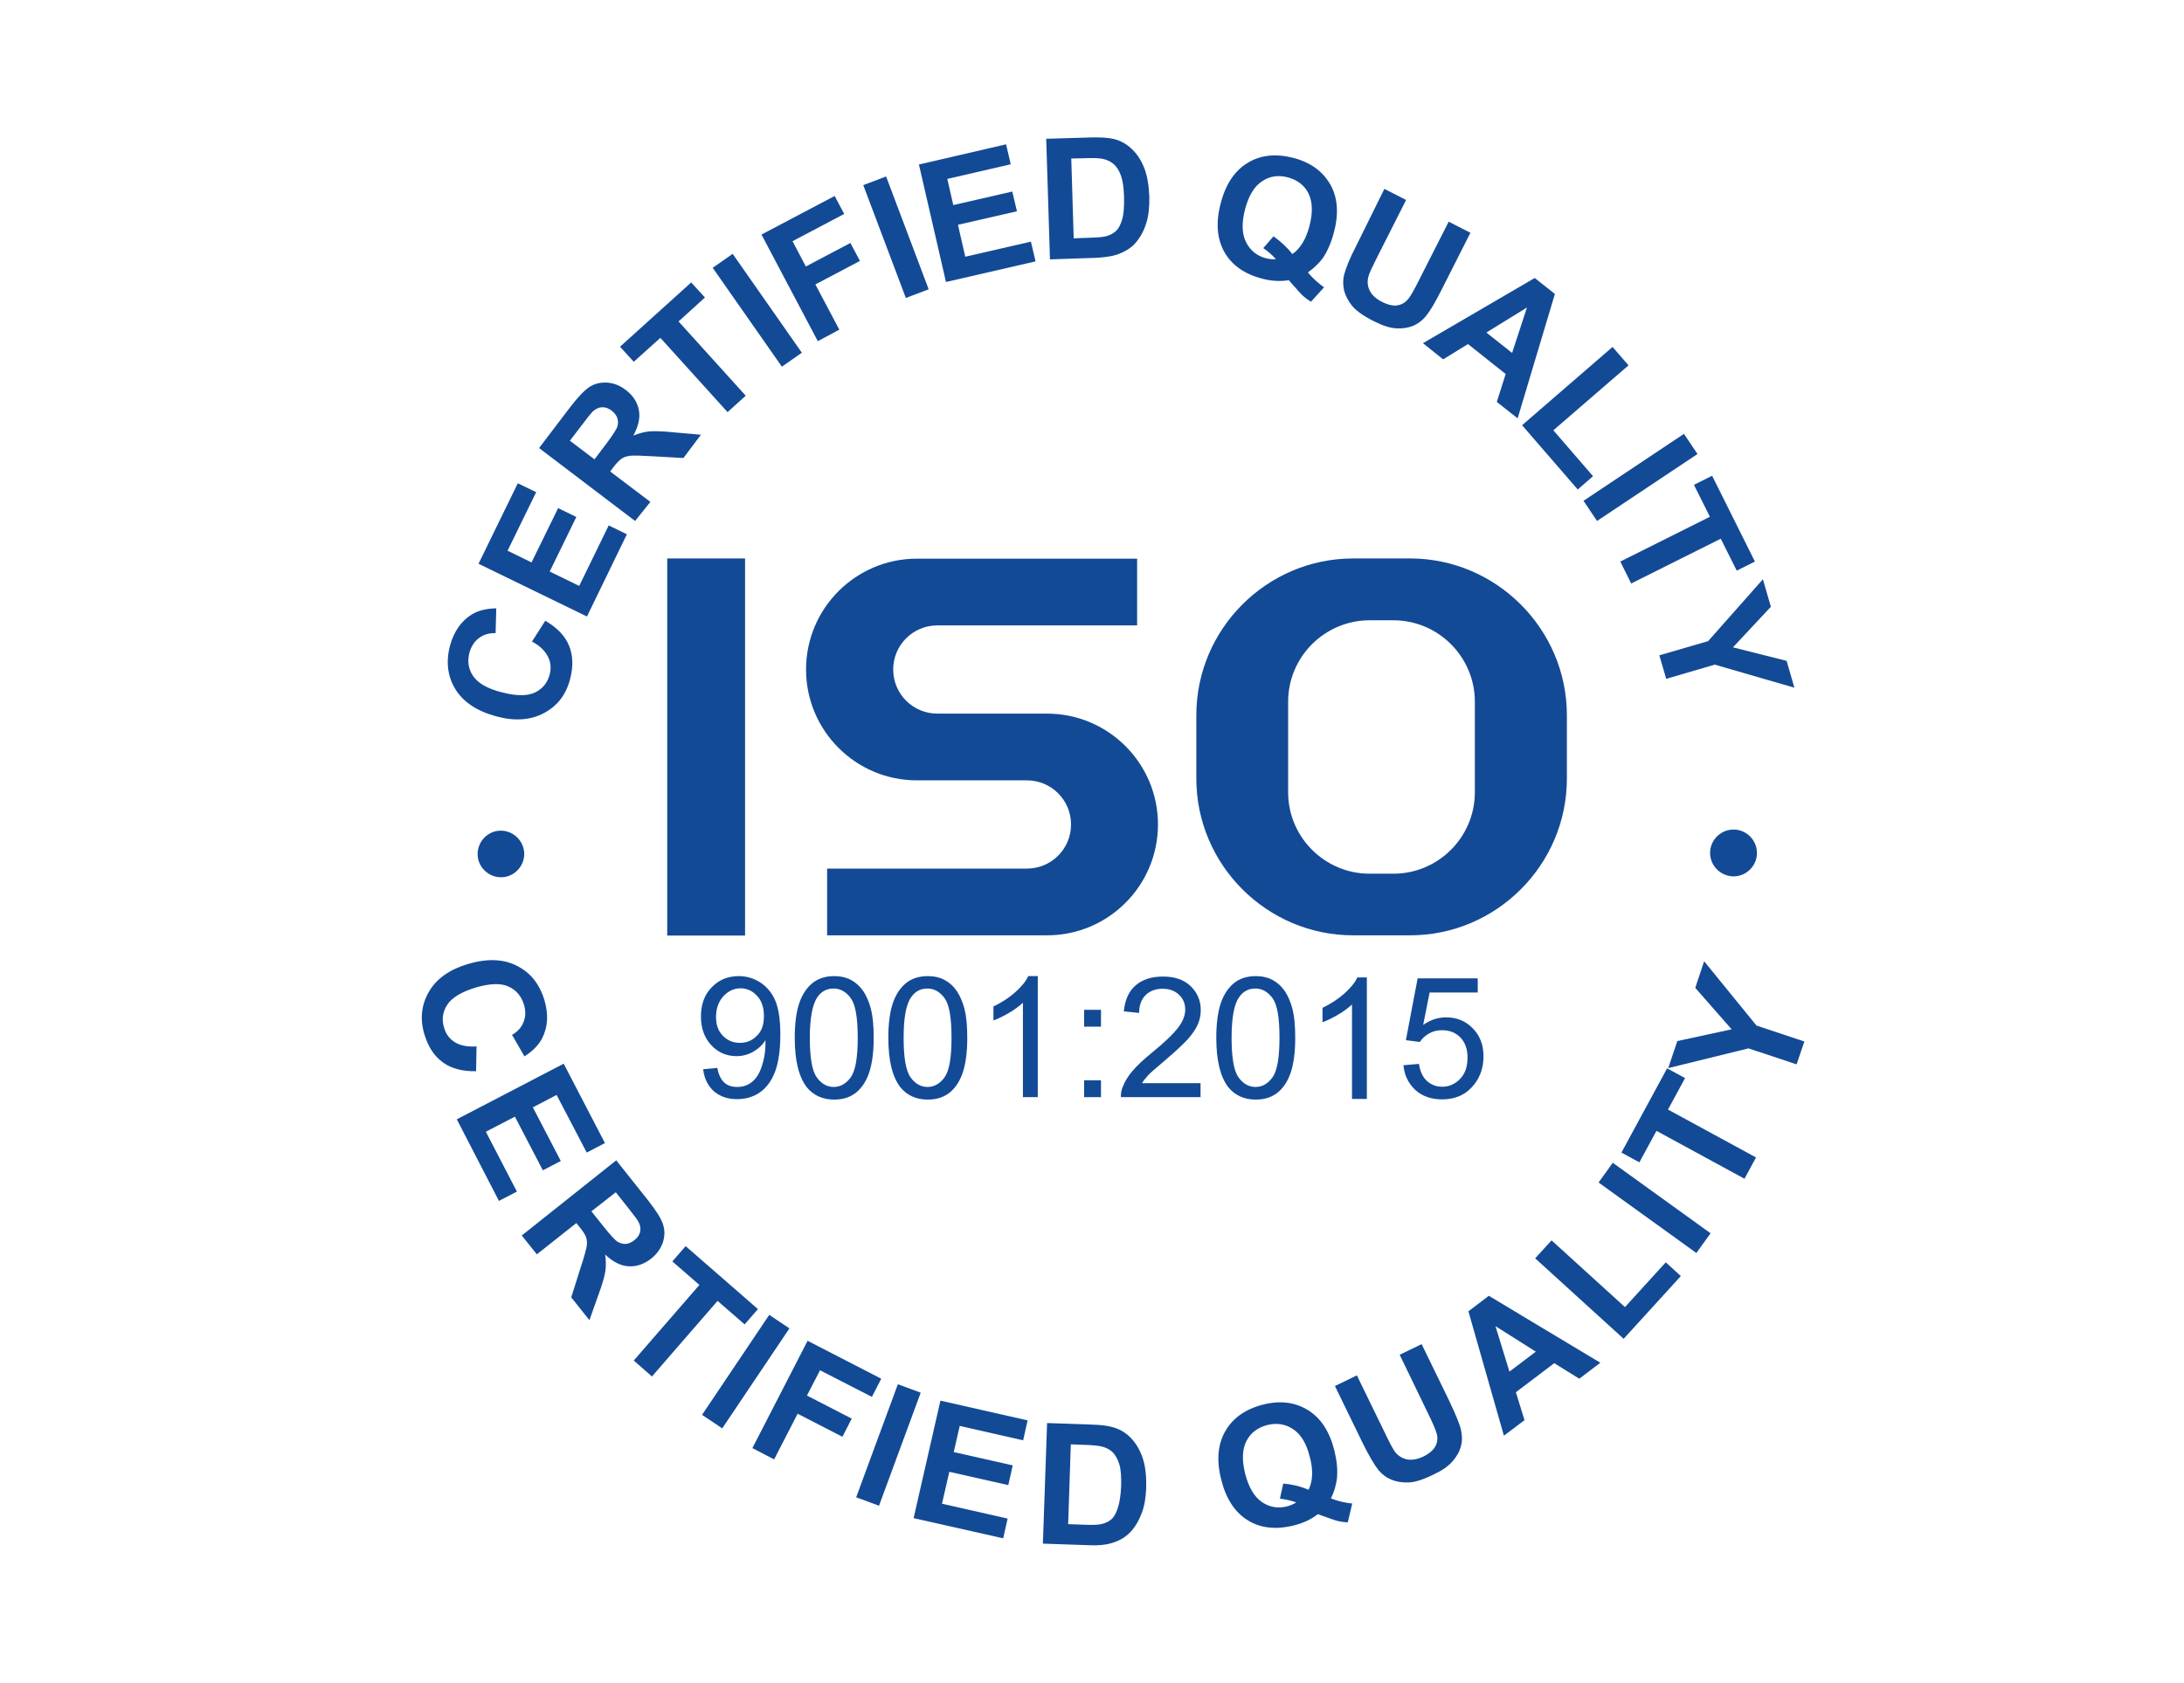 <?xml version="1.0" encoding="utf-8"?>
<!-- Generator: Adobe Illustrator 23.0.4, SVG Export Plug-In . SVG Version: 6.00 Build 0)  -->
<svg version="1.1" id="Layer_1" xmlns="http://www.w3.org/2000/svg" xmlns:xlink="http://www.w3.org/1999/xlink" x="0px" y="0px"
	 viewBox="0 0 98.49 75.9" style="enable-background:new 0 0 98.49 75.9;" xml:space="preserve">
<style type="text/css">
	.st0{fill:#134A96;}
</style>
<g id="XMLID_55_">
	<g id="XMLID_119_">
		<g id="XMLID_240_">
			<g id="XMLID_243_">
				<path id="XMLID_246_" class="st0" d="M23.64,38.46c0.03,0.58-0.42,1.08-0.99,1.11c-0.58,0.03-1.08-0.42-1.11-0.99
					c-0.03-0.58,0.42-1.08,0.99-1.11C23.11,37.44,23.6,37.89,23.64,38.46z"/>
				<path id="XMLID_244_" class="st0" d="M77.12,38.42c0.03-0.58,0.53-1.03,1.11-1c0.58,0.03,1.03,0.53,1,1.11
					c-0.03,0.58-0.53,1.03-1.11,1C77.53,39.49,77.09,38.99,77.12,38.42z"/>
			</g>
		</g>
		<g id="XMLID_170_">
			<rect id="XMLID_239_" x="30.09" y="25.19" class="st0" width="3.51" height="17.01"/>
			<path id="XMLID_237_" class="st0" d="M46.7,32.19l0.52,0c2.76,0,5,2.24,5,5c0,2.76-2.24,5-5,5H37.3v-3.01h9.01
				c1.1,0,1.99-0.89,1.99-1.99c0-1.1-0.89-1.99-1.99-1.99v0h-4.44l-0.52,0c-2.76,0-5-2.24-5-5c0-2.76,2.24-5,5-5h9.93v3.01h-9.01
				c-1.1,0-1.99,0.89-1.99,1.99c0,1.1,0.89,1.99,1.99,1.99v0H46.7z"/>
			<path id="XMLID_176_" class="st0" d="M63.59,25.19h-2.57c-3.89,0-7.07,3.18-7.07,7.07v2.86c0,3.89,3.18,7.07,7.07,7.07h2.57
				c3.89,0,7.07-3.18,7.07-7.07v-2.86C70.66,28.38,67.48,25.19,63.59,25.19z M66.51,35.74c0,2.02-1.65,3.67-3.67,3.67h-1.08
				c-2.02,0-3.67-1.65-3.67-3.67v-4.09c0-2.02,1.65-3.67,3.67-3.67h1.08c2.02,0,3.67,1.65,3.67,3.67V35.74z"/>
		</g>
		<g id="XMLID_115_">
			<path id="XMLID_116_" class="st0" d="M31.71,48.23l0.64-0.06c0.05,0.3,0.16,0.52,0.31,0.66c0.15,0.14,0.35,0.2,0.59,0.2
				c0.21,0,0.39-0.05,0.54-0.14c0.15-0.09,0.28-0.22,0.38-0.38c0.1-0.16,0.18-0.37,0.25-0.64c0.07-0.27,0.1-0.54,0.1-0.82
				c0-0.03,0-0.07,0-0.13c-0.13,0.21-0.32,0.39-0.55,0.52s-0.48,0.2-0.75,0.2c-0.45,0-0.83-0.16-1.14-0.49
				c-0.31-0.33-0.47-0.76-0.47-1.29c0-0.55,0.16-1,0.49-1.33c0.33-0.34,0.73-0.5,1.22-0.5c0.35,0,0.68,0.1,0.97,0.29
				s0.52,0.46,0.67,0.81c0.15,0.35,0.23,0.86,0.23,1.53c0,0.7-0.08,1.25-0.23,1.66c-0.15,0.41-0.38,0.73-0.67,0.94
				s-0.65,0.32-1.05,0.32c-0.43,0-0.77-0.12-1.04-0.35C31.93,48.99,31.76,48.66,31.71,48.23z M34.45,45.83
				c0-0.38-0.1-0.69-0.31-0.91c-0.2-0.22-0.45-0.34-0.74-0.34c-0.3,0-0.56,0.12-0.78,0.36c-0.22,0.24-0.33,0.56-0.33,0.94
				c0,0.35,0.1,0.63,0.31,0.84c0.21,0.22,0.47,0.32,0.77,0.32c0.31,0,0.56-0.11,0.76-0.32C34.35,46.52,34.45,46.22,34.45,45.83z"/>
			<path id="XMLID_121_" class="st0" d="M35.84,46.81c0-0.64,0.07-1.16,0.2-1.55c0.13-0.39,0.33-0.69,0.59-0.91
				c0.26-0.21,0.59-0.32,0.99-0.32c0.29,0,0.55,0.06,0.77,0.18c0.22,0.12,0.4,0.29,0.55,0.51c0.14,0.22,0.26,0.49,0.34,0.81
				c0.08,0.32,0.12,0.75,0.12,1.29c0,0.64-0.07,1.15-0.2,1.55c-0.13,0.39-0.33,0.7-0.59,0.91c-0.26,0.21-0.59,0.32-0.99,0.32
				c-0.52,0-0.94-0.19-1.24-0.56C36.02,48.57,35.84,47.83,35.84,46.81z M36.52,46.81c0,0.89,0.1,1.49,0.31,1.78
				c0.21,0.3,0.47,0.44,0.77,0.44s0.56-0.15,0.77-0.44c0.21-0.3,0.31-0.89,0.31-1.78c0-0.9-0.1-1.49-0.31-1.78s-0.47-0.44-0.78-0.44
				c-0.31,0-0.55,0.13-0.73,0.39C36.64,45.3,36.52,45.92,36.52,46.81z"/>
			<path id="XMLID_124_" class="st0" d="M40.06,46.81c0-0.64,0.07-1.16,0.2-1.55c0.13-0.39,0.33-0.69,0.59-0.91
				c0.26-0.21,0.59-0.32,0.99-0.32c0.29,0,0.55,0.06,0.77,0.18c0.22,0.12,0.4,0.29,0.55,0.51c0.14,0.22,0.26,0.49,0.34,0.81
				c0.08,0.32,0.12,0.75,0.12,1.29c0,0.64-0.07,1.15-0.2,1.55c-0.13,0.39-0.33,0.7-0.59,0.91c-0.26,0.21-0.59,0.32-0.99,0.32
				c-0.52,0-0.94-0.19-1.24-0.56C40.24,48.57,40.06,47.83,40.06,46.81z M40.75,46.81c0,0.89,0.1,1.49,0.31,1.78
				c0.21,0.3,0.47,0.44,0.77,0.44s0.56-0.15,0.77-0.44c0.21-0.3,0.31-0.89,0.31-1.78c0-0.9-0.1-1.49-0.31-1.78s-0.47-0.44-0.78-0.44
				c-0.31,0-0.55,0.13-0.73,0.39C40.86,45.3,40.75,45.92,40.75,46.81z"/>
			<path id="XMLID_127_" class="st0" d="M46.8,49.49h-0.67v-4.26c-0.16,0.15-0.37,0.31-0.63,0.46s-0.5,0.27-0.7,0.34V45.4
				c0.37-0.18,0.7-0.39,0.98-0.64c0.28-0.25,0.48-0.49,0.59-0.73h0.43V49.49z"/>
			<path id="XMLID_129_" class="st0" d="M48.89,46.31v-0.76h0.76v0.76H48.89z M48.89,49.49v-0.76h0.76v0.76H48.89z"/>
			<path id="XMLID_132_" class="st0" d="M54.14,48.85v0.64h-3.59c-0.01-0.16,0.02-0.32,0.08-0.46c0.09-0.24,0.24-0.49,0.44-0.72
				c0.2-0.24,0.49-0.51,0.87-0.82c0.59-0.48,0.99-0.87,1.2-1.15c0.21-0.28,0.31-0.55,0.31-0.8c0-0.26-0.09-0.49-0.28-0.67
				c-0.19-0.18-0.44-0.27-0.74-0.27c-0.32,0-0.58,0.1-0.77,0.29c-0.19,0.19-0.29,0.46-0.29,0.8l-0.69-0.07
				c0.05-0.51,0.22-0.9,0.53-1.17c0.31-0.27,0.72-0.4,1.24-0.4c0.52,0,0.94,0.14,1.24,0.43c0.3,0.29,0.46,0.65,0.46,1.08
				c0,0.22-0.04,0.43-0.13,0.64s-0.24,0.43-0.44,0.66c-0.21,0.23-0.55,0.55-1.03,0.96c-0.4,0.34-0.66,0.56-0.77,0.68
				c-0.11,0.12-0.21,0.24-0.28,0.36H54.14z"/>
			<path id="XMLID_134_" class="st0" d="M54.85,46.81c0-0.64,0.07-1.16,0.2-1.55c0.13-0.39,0.33-0.69,0.59-0.91
				c0.26-0.21,0.59-0.32,0.99-0.32c0.29,0,0.55,0.06,0.77,0.18c0.22,0.12,0.4,0.29,0.55,0.51c0.14,0.22,0.26,0.49,0.34,0.81
				c0.08,0.32,0.12,0.75,0.12,1.29c0,0.64-0.07,1.15-0.2,1.55c-0.13,0.39-0.33,0.7-0.59,0.91c-0.26,0.21-0.59,0.32-0.99,0.32
				c-0.52,0-0.94-0.19-1.24-0.56C55.03,48.57,54.85,47.83,54.85,46.81z M55.54,46.81c0,0.89,0.1,1.49,0.31,1.78
				c0.21,0.3,0.47,0.44,0.77,0.44c0.31,0,0.56-0.15,0.77-0.44c0.21-0.3,0.31-0.89,0.31-1.78c0-0.9-0.1-1.49-0.31-1.78
				s-0.47-0.44-0.78-0.44c-0.31,0-0.55,0.13-0.73,0.39C55.65,45.3,55.54,45.92,55.54,46.81z"/>
		</g>
	</g>
	<g id="XMLID_78_">
		<path id="XMLID_79_" class="st0" d="M23.99,28.94l0.6-0.94c0.53,0.31,0.89,0.68,1.07,1.12s0.2,0.94,0.05,1.51
			c-0.18,0.7-0.57,1.21-1.17,1.53c-0.59,0.32-1.31,0.38-2.13,0.16c-0.88-0.23-1.5-0.64-1.86-1.21s-0.45-1.24-0.26-1.97
			c0.17-0.64,0.5-1.12,0.98-1.42c0.29-0.18,0.66-0.27,1.11-0.28l-0.03,1.12c-0.29-0.01-0.54,0.06-0.75,0.22s-0.35,0.38-0.43,0.66
			c-0.1,0.39-0.05,0.74,0.17,1.06s0.64,0.56,1.26,0.72c0.67,0.18,1.17,0.18,1.52,0.02c0.35-0.17,0.57-0.44,0.67-0.82
			c0.07-0.28,0.05-0.55-0.08-0.8S24.36,29.13,23.99,28.94z"/>
		<path id="XMLID_81_" class="st0" d="M26.47,27.81l-4.89-2.38l1.77-3.63l0.83,0.4l-1.29,2.64l1.08,0.53l1.2-2.45l0.82,0.4
			l-1.2,2.46l1.33,0.65l1.33-2.73l0.82,0.4L26.47,27.81z"/>
		<path id="XMLID_83_" class="st0" d="M28.64,23.5l-4.33-3.29l1.4-1.84c0.35-0.46,0.65-0.77,0.88-0.92c0.24-0.15,0.5-0.21,0.8-0.19
			c0.29,0.02,0.57,0.13,0.83,0.33c0.33,0.25,0.52,0.55,0.59,0.9c0.07,0.35-0.02,0.74-0.25,1.16c0.25-0.1,0.49-0.17,0.72-0.19
			c0.23-0.02,0.59-0.01,1.08,0.04l1.25,0.11l-0.79,1.05l-1.42-0.08c-0.51-0.03-0.84-0.04-0.99-0.02c-0.15,0.02-0.28,0.06-0.38,0.13
			c-0.1,0.07-0.23,0.2-0.38,0.4l-0.13,0.18l1.81,1.37L28.64,23.5z M26.81,20.72l0.49-0.65c0.32-0.42,0.5-0.7,0.54-0.83
			c0.04-0.13,0.04-0.26,0-0.38s-0.13-0.24-0.26-0.34c-0.15-0.11-0.29-0.16-0.44-0.15c-0.15,0.01-0.29,0.08-0.42,0.2
			c-0.06,0.06-0.23,0.27-0.5,0.63l-0.52,0.68L26.81,20.72z"/>
		<path id="XMLID_86_" class="st0" d="M32.81,18.59l-3.03-3.35l-1.2,1.08l-0.62-0.68l3.21-2.9l0.62,0.68l-1.19,1.08l3.03,3.35
			L32.81,18.59z"/>
		<path id="XMLID_88_" class="st0" d="M35.26,16.54l-3.12-4.46l0.9-0.63l3.12,4.46L35.26,16.54z"/>
		<path id="XMLID_90_" class="st0" d="M36.88,15.39l-2.54-4.81l3.3-1.74l0.43,0.81l-2.33,1.23l0.6,1.14l2.01-1.06l0.43,0.81
			l-2.01,1.06l1.08,2.04L36.88,15.39z"/>
		<path id="XMLID_92_" class="st0" d="M40.85,13.44l-1.92-5.09l1.03-0.39l1.92,5.09L40.85,13.44z"/>
		<path id="XMLID_94_" class="st0" d="M42.66,12.72l-1.22-5.3l3.93-0.91l0.21,0.9l-2.86,0.66l0.27,1.18l2.66-0.61l0.21,0.89
			l-2.66,0.61l0.33,1.44l2.96-0.68l0.21,0.89L42.66,12.72z"/>
		<path id="XMLID_96_" class="st0" d="M47.18,6.26l2.01-0.06c0.45-0.01,0.8,0.01,1.04,0.07c0.32,0.08,0.6,0.24,0.83,0.47
			c0.24,0.23,0.42,0.52,0.55,0.86c0.13,0.34,0.2,0.77,0.22,1.28c0.01,0.45-0.03,0.83-0.13,1.16c-0.12,0.4-0.31,0.73-0.55,0.98
			c-0.18,0.19-0.44,0.34-0.76,0.46c-0.24,0.08-0.56,0.13-0.97,0.15l-2.07,0.07L47.18,6.26z M48.31,7.15l0.11,3.6l0.82-0.03
			c0.31-0.01,0.53-0.03,0.66-0.07c0.18-0.05,0.32-0.13,0.44-0.24c0.11-0.11,0.2-0.29,0.27-0.53c0.07-0.25,0.09-0.58,0.08-1
			s-0.06-0.74-0.14-0.96c-0.08-0.22-0.19-0.4-0.33-0.52c-0.14-0.12-0.31-0.2-0.52-0.24c-0.15-0.03-0.46-0.04-0.9-0.02L48.31,7.15z"
			/>
		<path id="XMLID_99_" class="st0" d="M58.98,12.29c0.21,0.25,0.46,0.48,0.73,0.67l-0.59,0.65c-0.15-0.09-0.29-0.2-0.42-0.32
			c-0.03-0.03-0.22-0.24-0.58-0.65c-0.38,0.06-0.79,0.04-1.2-0.07c-0.81-0.21-1.38-0.62-1.71-1.21c-0.33-0.6-0.39-1.33-0.16-2.19
			c0.22-0.86,0.63-1.47,1.21-1.82c0.58-0.36,1.27-0.43,2.06-0.23c0.78,0.2,1.33,0.61,1.67,1.2s0.39,1.33,0.16,2.18
			c-0.12,0.45-0.29,0.84-0.5,1.15C59.47,11.88,59.25,12.1,58.98,12.29z M58.28,11.46c0.18-0.12,0.33-0.29,0.46-0.5
			s0.23-0.46,0.31-0.76c0.16-0.61,0.14-1.1-0.04-1.47s-0.5-0.61-0.93-0.73c-0.43-0.11-0.82-0.06-1.17,0.18
			c-0.35,0.23-0.6,0.65-0.76,1.25c-0.16,0.61-0.15,1.11,0.04,1.49c0.19,0.38,0.49,0.62,0.9,0.73c0.15,0.04,0.3,0.05,0.45,0.04
			c-0.18-0.2-0.37-0.36-0.57-0.5l0.46-0.53C57.74,10.88,58.03,11.14,58.28,11.46z"/>
		<path id="XMLID_102_" class="st0" d="M62.43,8.52l0.98,0.5l-1.33,2.63c-0.21,0.42-0.34,0.69-0.37,0.83
			c-0.06,0.22-0.04,0.43,0.06,0.63c0.1,0.2,0.28,0.37,0.56,0.51c0.28,0.14,0.52,0.19,0.71,0.15c0.2-0.04,0.35-0.14,0.47-0.29
			s0.27-0.42,0.46-0.8l1.36-2.68l0.98,0.5l-1.29,2.55c-0.29,0.58-0.53,0.98-0.7,1.19s-0.38,0.37-0.6,0.46
			c-0.23,0.09-0.48,0.13-0.77,0.11c-0.29-0.02-0.62-0.13-1.01-0.33c-0.46-0.23-0.79-0.47-0.97-0.69c-0.18-0.23-0.3-0.46-0.36-0.7
			c-0.05-0.24-0.05-0.47,0-0.68c0.08-0.31,0.25-0.74,0.53-1.28L62.43,8.52z"/>
		<path id="XMLID_104_" class="st0" d="M68.44,18.87l-0.94-0.74l0.4-1.26l-1.7-1.35l-1.12,0.69l-0.91-0.73l5.04-2.94l0.91,0.72
			L68.44,18.87z M68.19,15.92l0.67-2.05L67.03,15L68.19,15.92z"/>
		<path id="XMLID_107_" class="st0" d="M68.64,19.18l4.08-3.53l0.72,0.83l-3.39,2.93l1.79,2.07l-0.69,0.6L68.64,19.18z"/>
		<path id="XMLID_109_" class="st0" d="M71.41,22.59l4.53-3.02l0.61,0.91l-4.53,3.02L71.41,22.59z"/>
		<path id="XMLID_111_" class="st0" d="M73.07,25.33l4.04-2.02l-0.72-1.44l0.82-0.41l1.93,3.87l-0.82,0.41l-0.72-1.44l-4.04,2.02
			L73.07,25.33z"/>
		<path id="XMLID_113_" class="st0" d="M74.83,29.56l2.2-0.64l2.47-2.79l0.36,1.24l-1.71,1.83l2.42,0.61l0.35,1.21l-3.59-1.04
			l-2.19,0.64L74.83,29.56z"/>
	</g>
	<g id="XMLID_30_">
		<path id="XMLID_31_" class="st0" d="M21.49,47.2l-0.02,1.12c-0.62,0.01-1.12-0.12-1.5-0.4c-0.39-0.28-0.66-0.7-0.83-1.26
			c-0.21-0.69-0.14-1.33,0.2-1.92c0.34-0.59,0.92-1,1.74-1.25c0.87-0.26,1.61-0.24,2.22,0.07c0.61,0.3,1.03,0.82,1.25,1.55
			c0.19,0.64,0.16,1.21-0.1,1.72c-0.15,0.3-0.42,0.58-0.8,0.82l-0.56-0.97c0.25-0.14,0.43-0.34,0.52-0.58
			c0.1-0.24,0.1-0.5,0.02-0.78c-0.12-0.39-0.35-0.66-0.7-0.82c-0.35-0.16-0.83-0.14-1.46,0.04c-0.66,0.2-1.09,0.46-1.3,0.78
			c-0.21,0.32-0.26,0.67-0.14,1.05c0.08,0.28,0.24,0.49,0.48,0.64S21.08,47.23,21.49,47.2z"/>
		<path id="XMLID_33_" class="st0" d="M20.6,50.49l4.82-2.51l1.86,3.58l-0.82,0.43l-1.36-2.6l-1.07,0.56l1.26,2.42l-0.81,0.42
			l-1.26-2.42l-1.31,0.68l1.4,2.7l-0.81,0.42L20.6,50.49z"/>
		<path id="XMLID_35_" class="st0" d="M23.53,55.73l4.26-3.39l1.44,1.81c0.36,0.46,0.59,0.82,0.67,1.08
			c0.09,0.27,0.08,0.54-0.01,0.82c-0.1,0.28-0.27,0.52-0.52,0.72c-0.32,0.25-0.66,0.37-1.02,0.35c-0.36-0.02-0.71-0.2-1.06-0.53
			c0.04,0.27,0.04,0.52,0.01,0.74s-0.13,0.57-0.3,1.04l-0.42,1.18l-0.82-1.03l0.43-1.36c0.16-0.48,0.24-0.8,0.27-0.95
			c0.02-0.15,0.01-0.28-0.03-0.4c-0.04-0.12-0.14-0.27-0.3-0.47l-0.14-0.17l-1.78,1.41L23.53,55.73z M26.67,54.64l0.51,0.64
			c0.33,0.41,0.55,0.66,0.67,0.73c0.12,0.07,0.24,0.11,0.37,0.1c0.13-0.01,0.26-0.07,0.39-0.17c0.14-0.11,0.23-0.24,0.26-0.39
			c0.03-0.15,0-0.3-0.09-0.46c-0.04-0.08-0.21-0.29-0.48-0.64l-0.53-0.67L26.67,54.64z"/>
		<path id="XMLID_38_" class="st0" d="M28.58,61.37l2.96-3.41l-1.22-1.06l0.6-0.69l3.26,2.84l-0.6,0.69l-1.22-1.06l-2.96,3.41
			L28.58,61.37z"/>
		<path id="XMLID_41_" class="st0" d="M31.66,63.82l3.03-4.51l0.91,0.61l-3.03,4.51L31.66,63.82z"/>
		<path id="XMLID_44_" class="st0" d="M33.93,65.32l2.49-4.84l3.32,1.71l-0.42,0.82l-2.34-1.2l-0.59,1.14l2.02,1.04l-0.42,0.82
			l-2.02-1.04l-1.06,2.06L33.93,65.32z"/>
		<path id="XMLID_46_" class="st0" d="M38.61,67.54l1.88-5.1l1.03,0.38l-1.88,5.1L38.61,67.54z"/>
		<path id="XMLID_49_" class="st0" d="M41.2,68.48l1.21-5.3l3.93,0.89l-0.2,0.9l-2.86-0.65l-0.27,1.18l2.66,0.6l-0.2,0.89l-2.66-0.6
			l-0.33,1.44l2.96,0.67l-0.2,0.89L41.2,68.48z"/>
		<path id="XMLID_51_" class="st0" d="M47.22,64.19l2.01,0.07c0.45,0.01,0.79,0.06,1.03,0.14c0.31,0.1,0.58,0.28,0.8,0.53
			c0.22,0.25,0.38,0.55,0.49,0.9c0.11,0.35,0.15,0.78,0.14,1.29c-0.02,0.45-0.08,0.83-0.21,1.15c-0.15,0.39-0.35,0.71-0.61,0.94
			c-0.2,0.18-0.46,0.32-0.79,0.41c-0.25,0.07-0.57,0.1-0.98,0.08l-2.07-0.07L47.22,64.19z M48.29,65.15l-0.12,3.6l0.82,0.03
			c0.31,0.01,0.53,0,0.67-0.03c0.18-0.04,0.33-0.11,0.45-0.21c0.12-0.1,0.22-0.27,0.3-0.52c0.08-0.24,0.13-0.57,0.15-0.99
			c0.01-0.42-0.01-0.74-0.08-0.97c-0.07-0.23-0.17-0.41-0.29-0.54c-0.13-0.13-0.3-0.22-0.5-0.27c-0.15-0.04-0.45-0.07-0.9-0.08
			L48.29,65.15z"/>
		<path id="XMLID_57_" class="st0" d="M60.02,67.59c0.31,0.12,0.63,0.2,0.96,0.23l-0.2,0.85c-0.17-0.01-0.35-0.03-0.52-0.08
			c-0.04-0.01-0.31-0.1-0.83-0.29c-0.31,0.24-0.67,0.41-1.09,0.51c-0.81,0.2-1.51,0.12-2.08-0.24c-0.58-0.36-0.98-0.98-1.19-1.84
			c-0.22-0.86-0.15-1.59,0.19-2.18c0.34-0.59,0.91-0.99,1.69-1.19c0.78-0.2,1.46-0.11,2.04,0.25c0.58,0.36,0.98,0.98,1.19,1.84
			c0.11,0.46,0.15,0.87,0.11,1.25C60.25,66.99,60.17,67.29,60.02,67.59z M59.01,67.2c0.1-0.2,0.15-0.41,0.16-0.66
			c0.01-0.25-0.02-0.52-0.1-0.81c-0.15-0.61-0.4-1.03-0.75-1.26c-0.34-0.23-0.73-0.3-1.17-0.19c-0.43,0.11-0.75,0.35-0.94,0.72
			c-0.19,0.37-0.21,0.86-0.06,1.47c0.16,0.62,0.41,1.04,0.75,1.28c0.35,0.24,0.73,0.3,1.14,0.2c0.15-0.04,0.29-0.1,0.42-0.18
			c-0.25-0.09-0.5-0.14-0.74-0.17l0.15-0.68C58.25,66.95,58.63,67.04,59.01,67.2z"/>
		<path id="XMLID_62_" class="st0" d="M60.2,62.52l0.99-0.48l1.29,2.65c0.2,0.42,0.35,0.69,0.43,0.8c0.14,0.18,0.32,0.29,0.54,0.34
			c0.22,0.04,0.46,0,0.74-0.13c0.28-0.14,0.46-0.3,0.55-0.48c0.09-0.18,0.1-0.37,0.05-0.55c-0.05-0.18-0.17-0.46-0.36-0.85
			l-1.31-2.71l0.99-0.48l1.25,2.57c0.28,0.59,0.46,1.02,0.52,1.28c0.06,0.27,0.07,0.52,0,0.76c-0.06,0.24-0.19,0.46-0.38,0.68
			c-0.19,0.22-0.48,0.42-0.87,0.6c-0.47,0.23-0.85,0.35-1.14,0.35c-0.29,0.01-0.55-0.04-0.78-0.14c-0.22-0.1-0.4-0.24-0.54-0.41
			c-0.2-0.25-0.43-0.65-0.7-1.19L60.2,62.52z"/>
		<path id="XMLID_64_" class="st0" d="M72.17,61.47l-0.95,0.72l-1.13-0.7l-1.73,1.31l0.39,1.26l-0.93,0.7l-1.6-5.61l0.92-0.7
			L72.17,61.47z M69.26,60.97l-1.82-1.15l0.63,2.05L69.26,60.97z"/>
		<path id="XMLID_68_" class="st0" d="M73.22,60.39l-3.99-3.63l0.74-0.81l3.31,3.01l1.84-2.02l0.68,0.62L73.22,60.39z"/>
		<path id="XMLID_70_" class="st0" d="M76.5,56.52l-4.41-3.18l0.64-0.89l4.41,3.18L76.5,56.52z"/>
		<path id="XMLID_73_" class="st0" d="M78.67,53.17l-3.97-2.16l-0.77,1.42l-0.81-0.44l2.06-3.8l0.81,0.44l-0.77,1.42l3.97,2.16
			L78.67,53.17z"/>
		<path id="XMLID_76_" class="st0" d="M81.02,48.01l-2.17-0.72l-3.62,0.89l0.41-1.22l2.45-0.53l-1.64-1.87l0.4-1.2l2.36,2.9
			l2.16,0.72L81.02,48.01z"/>
	</g>
</g>
<path id="XMLID_1_" class="st0" d="M61.64,49.57h-0.67v-4.26c-0.16,0.15-0.37,0.31-0.63,0.46s-0.5,0.27-0.7,0.34v-0.65
	c0.37-0.18,0.7-0.39,0.98-0.64c0.28-0.25,0.48-0.49,0.59-0.73h0.43V49.57z"/>
<path id="XMLID_368_" class="st0" d="M63.29,48.05l0.7-0.06c0.05,0.34,0.17,0.6,0.36,0.77c0.19,0.17,0.42,0.26,0.68,0.26
	c0.32,0,0.59-0.12,0.82-0.36s0.33-0.56,0.33-0.96c0-0.38-0.11-0.68-0.32-0.9c-0.21-0.22-0.49-0.33-0.84-0.33
	c-0.21,0-0.41,0.05-0.58,0.15c-0.17,0.1-0.31,0.22-0.41,0.38l-0.63-0.08l0.53-2.79h2.71v0.64h-2.17l-0.29,1.46
	c0.33-0.23,0.67-0.34,1.03-0.34c0.48,0,0.88,0.16,1.2,0.49c0.33,0.33,0.49,0.75,0.49,1.27c0,0.49-0.14,0.92-0.43,1.28
	c-0.35,0.44-0.83,0.66-1.43,0.66c-0.49,0-0.9-0.14-1.21-0.42C63.51,48.87,63.33,48.5,63.29,48.05z"/>
</svg>
